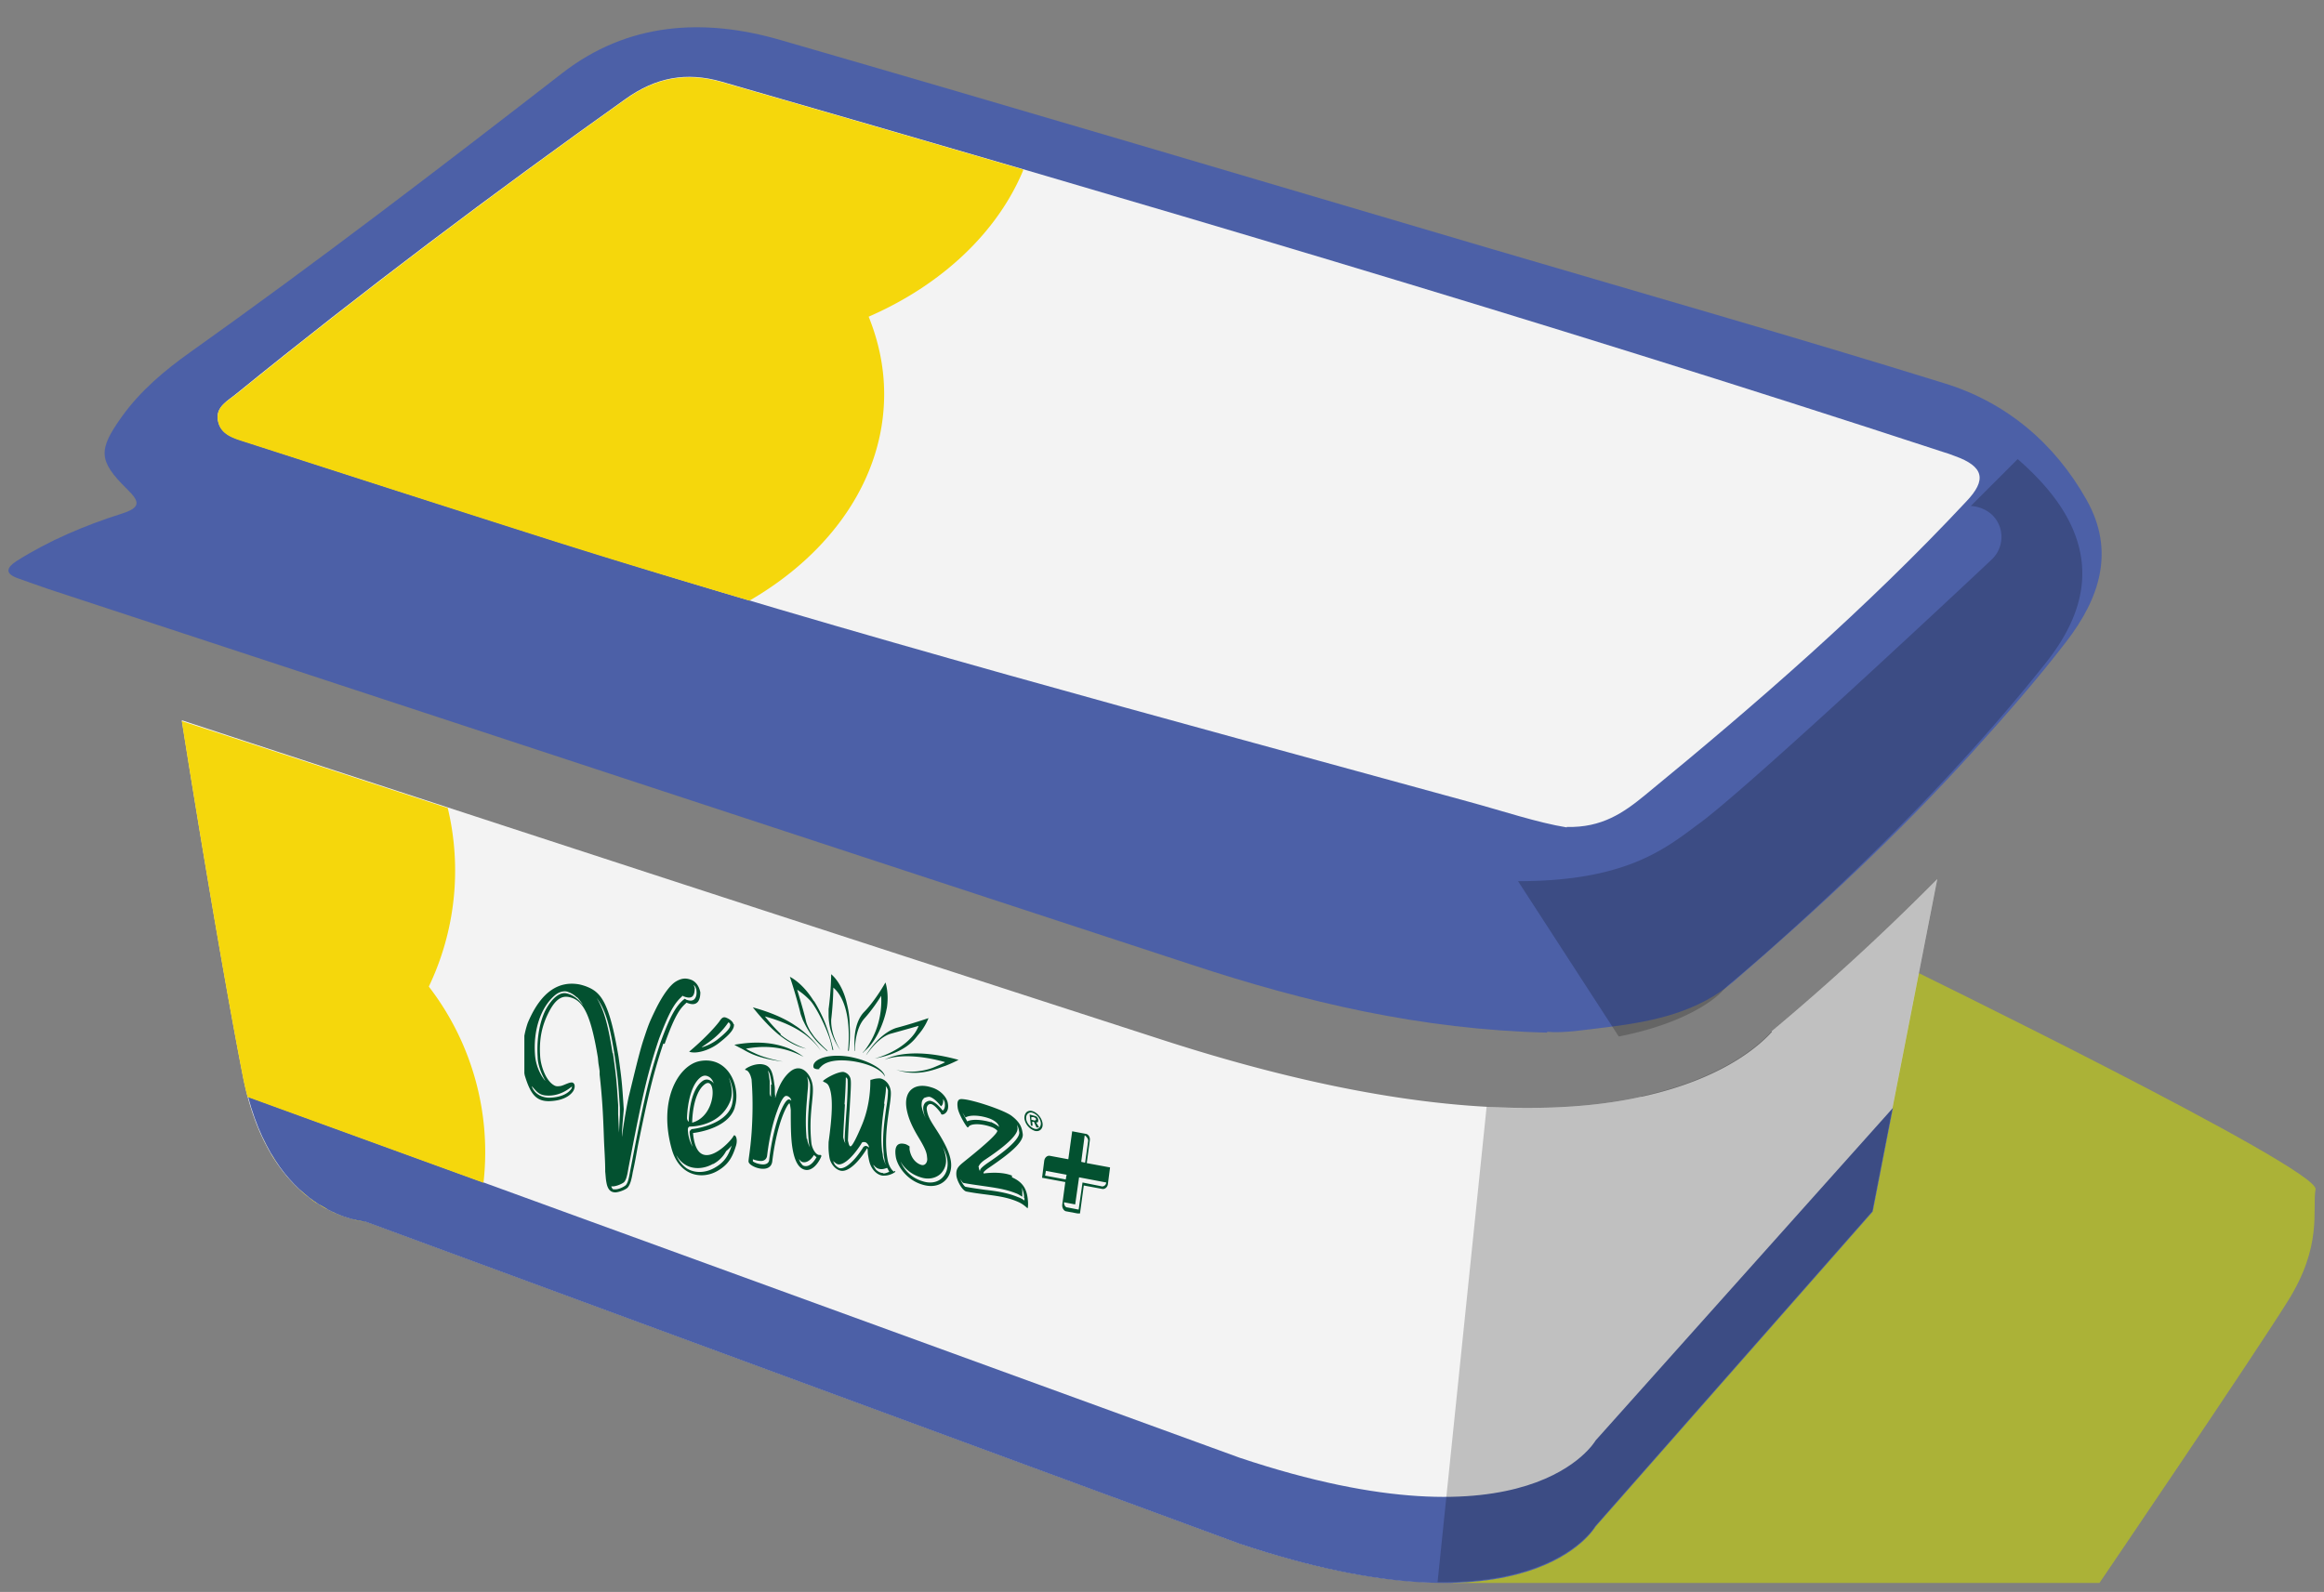 <svg width="54" height="37" fill="none" xmlns="http://www.w3.org/2000/svg"><rect width="100%" height="100%" fill="#808080" stroke="none"/><g clip-path="url(#a)"><path d="M35.954 24c-2.94-.07-5.63-.71-8.27-1.58-8.85-2.9-17.71-5.82-26.56-8.73-.24-.08-.48-.17-.71-.25-.31-.11-.26-.25-.03-.4.76-.48 1.59-.83 2.44-1.1.44-.14.44-.27.13-.57-.67-.66-.68-.91-.12-1.69.43-.6.99-1.07 1.58-1.49 2.94-2.09 5.8-4.28 8.65-6.49 1.52-1.18 3.28-1.29 5.07-.77 5.5 1.59 10.98 3.22 16.47 4.84 3.53 1.04 7.07 2.05 10.58 3.14 1.43.44 2.56 1.39 3.3 2.71.67 1.19.3 2.29-.47 3.29-.69.9-1.44 1.75-2.2 2.59-1.72 1.9-3.59 3.64-5.53 5.31-.82.71-1.86.93-2.91 1.06-.52.06-1.04.15-1.43.11l.01.02z" fill="#4C60A7"/><path d="M36.404 19.23c-.68-.11-1.48-.38-2.29-.6-7.13-1.96-14.28-3.86-21.33-6.09-2.36-.75-4.72-1.51-7.07-2.27-.27-.09-.59-.16-.65-.5-.06-.32.24-.46.44-.63 2.93-2.38 5.95-4.65 9.03-6.84.7-.5 1.41-.64 2.24-.4 9.49 2.74 18.97 5.52 28.36 8.6.1.03.19.06.29.1.67.24.75.55.26 1.06-2.31 2.47-4.85 4.68-7.46 6.82-.5.41-1 .76-1.82.74v.01z" fill="#F3F3F3"/><path d="m31.963 34.73 1.8 2.06h15.02s3.56-5.24 4.37-6.54c.82-1.3.57-2.12.65-2.61.08-.49-9.62-5.22-9.62-5.22l-12.23 12.31h.01z" fill="#ABB237"/><path d="M41.174 23.98c-.25.28-1.1 1.09-3.03 1.51-.81.18-1.69.26-2.66.26-2.38 0-5.24-.53-8.53-1.6-7.48-2.42-17.38-5.65-22.73-7.41.27 1.71.93 5.76 1.42 8.27.63 3.25 2.83 3.37 2.83 3.37l20.32 7.49c6.77 2.26 8.27-.4 8.27-.4l6.44-7.32 1.51-7.72a55.506 55.506 0 0 1-3.85 3.54l.01.01z" fill="#F3F3F3"/><path d="M37.074 33.48s-1.51 2.66-8.27.4l-23.04-8.39c.74 2.79 2.72 2.9 2.72 2.9l20.32 7.49c6.77 2.26 8.27-.4 8.27-.4l6.44-7.32.47-2.41-6.91 7.73z" fill="#4C60A7"/><path d="M38.143 25.49c-.81.18-1.69.26-2.66.26-.31 0-.62 0-.94-.03l-1.14 11.05c2.89.04 3.66-1.3 3.66-1.3l6.44-7.32 1.51-7.72a55.506 55.506 0 0 1-3.85 3.54c-.25.28-1.1 1.09-3.03 1.51l.01.01z" fill="#010101" style="mix-blend-mode:multiply" opacity=".21"/><path d="m46.873 10.68-1.08 1.08a.8.8 0 0 1 .5.21c.29.29.28.75-.01 1.03-.22.21-5.47 5.14-6.76 6.11l-.11.08c-.78.59-1.72 1.29-4.14 1.29l2.34 3.61c1.79-.35 2.41-1.05 2.41-1.06l.13-.13s4.11-3.37 7.38-7.49c.74-.93.99-1.81.78-2.67-.2-.83-.8-1.52-1.43-2.07l-.01.01z" fill="#010101" style="mix-blend-mode:multiply" opacity=".21"/><path d="M6.284 26.78c-.06-.11-.13-.23-.18-.35.06.13.12.24.18.35zM6.494 27.11c-.07-.09-.13-.19-.2-.3.06.11.13.21.2.3zM6.084 26.4zM5.764 25.5l5.47 1.99a6.301 6.301 0 0 0-1.27-4.56 6.253 6.253 0 0 0 .44-4.15c-2.36-.77-4.49-1.47-6.18-2.02.27 1.71.93 5.76 1.42 8.27a6.815 6.815 0 0 0 .11.47h.01zM8.473 28.39s-.12 0-.32-.06c.19.05.32.06.32.06zM7.614 28.11a1.06 1.06 0 0 1-.2-.12c.07.04.14.08.2.12zM7.814 28.21c-.06-.03-.13-.06-.19-.09.07.03.13.07.19.09zM7.993 28.28c-.06-.02-.11-.04-.18-.07.06.03.12.05.18.07zM8.154 28.33s-.1-.03-.15-.05c.06.02.11.04.15.05zM7.174 27.83l-.21-.18c.07.07.14.13.21.18zM8.474 28.39l2.3.85-2.3-.85zM7.394 27.99c-.07-.04-.14-.09-.21-.15l.21.15zM23.774 3.94c-2.33-.68-4.66-1.36-7-2.03-.83-.24-1.54-.1-2.24.4-3.08 2.19-6.09 4.46-9.03 6.84-.21.17-.5.3-.44.63s.37.41.65.5c2.36.76 4.71 1.52 7.07 2.27 1.54.49 3.08.95 4.63 1.41 1.9-1.1 3.13-2.84 3.13-4.8 0-.63-.13-1.23-.36-1.8 1.7-.74 2.99-1.96 3.59-3.4v-.02z" fill="#F5D70C"/><g clip-path="url(#b)" fill="#035130"><path d="M18.143 24.033c-.19-.18-.37-.41-.37-.41.4.11.69.25.89.39.08.05.33.26.41.42-.1-.21-.41-.48-.6-.6-.22-.15-.54-.3-.98-.42 0 0 .27.35.55.59.07.06.35.3.69.37-.31-.1-.56-.29-.6-.33M21.953 24.693s-.12.06-.27.12c-.1.04-.47.16-.86.05.52.18.95-.03 1.14-.09.18-.07.31-.14.31-.14-1.01-.28-1.55-.1-1.72 0 .2-.09.68-.15 1.4.05M17.483 24.453c-.09-.04-.15-.08-.15-.08.71-.13 1.14.09 1.34.19-.15-.11-.64-.46-1.61-.28 0 0 .07.04.17.09.15.08.34.22.96.3-.47-.09-.62-.18-.71-.22zM18.913 23.273c-.27-.44-.56-.57-.56-.57s.13.38.24.82c.01.06.04.12.06.18.04.08.11.24.25.41.1.13.22.23.31.31h.02a3 3 0 0 1-.3-.31c-.04-.05-.07-.1-.1-.14-.04-.07-.08-.15-.1-.22-.08-.34-.18-.64-.21-.75.03.02.16.1.31.26.09.1.3.46.44.86.03.09.05.18.07.28h.02c-.06-.26-.13-.47-.2-.65-.1-.24-.2-.41-.25-.49M19.313 22.633s0 .38-.06.82v.14c0 .08.01.27.09.47.05.13.11.24.18.34-.04-.07-.08-.14-.11-.22-.08-.18-.1-.35-.1-.45v-.03c.04-.34.05-.65.05-.75.01.01.06.05.11.12.09.12.19.33.23.67.02.17.03.42 0 .68h.02c.03-.23.03-.42.02-.59 0-.27-.05-.44-.08-.57-.12-.45-.35-.62-.35-.62M20.134 24.513c.2-.28.39-.44.57-.49.29-.08.64-.18.64-.18s-.02.06-.07.14c-.06.1-.32.44-.95.62.73-.14.92-.44 1.01-.55.17-.19.24-.39.24-.39s-.38.13-.72.22c-.24.06-.54.32-.73.64M20.604 23.444c.06-.36-.03-.61-.03-.61s-.22.4-.49.68c-.13.13-.22.35-.23.67v.24h.01c0-.23.05-.55.21-.74.19-.21.34-.44.4-.54.01.15.03.71-.36 1.24-.02.03-.05.06-.07.08h.01l.03-.03c.34-.28.49-.82.52-1M19.033 24.834l.05-.05c.12-.12.37-.17.73-.12.39.06.67.2.75.36-.02-.18-.42-.4-.87-.47-.51-.07-.83.09-.79.25 0 .03.08.06.14.04M13.403 23.183a.524.524 0 0 0-.21-.13c-.04-.02-.17-.03-.3.08-.33.28-.51.82-.46 1.4.03.33.2.55.24.59-.18-.32-.18-.52-.18-.56-.03-.44.06-.9.23-1.17.22-.35.4-.31.42-.31.11.02.2.07.3.16.04.04.07.08.11.12-.05-.07-.09-.13-.15-.19m2.71-.3.03.09c0 .07-.01.16-.06.2-.04.03-.1.03-.18 0-.01 0-.03-.01-.04-.02 0 0-.02.01-.02.02-.17.15-.29.35-.53.98-.26.77-.38 1.32-.59 2.38l-.12.62c-.03.18-.05.27-.1.33-.03.03-.15.09-.25.1h-.05c.01.04.03.05.03.06.01.01.03.01.06.01.1 0 .22-.07.25-.1.05-.06.07-.16.1-.33l.12-.62c.21-1.06.33-1.61.59-2.38.23-.63.36-.83.53-.98 0 0 .02-.01.02-.02.01 0 .03.01.04.02.08.03.14.03.18 0 .05-.04.07-.12.06-.2 0-.06-.03-.11-.07-.15m-3.38 2.58c-.22 0-.27-.11-.38-.22.08.22.29.27.41.27.38-.01.5-.18.52-.22 0-.02.01-.03.01-.04-.02 0-.23.22-.57.21m1.52-.98c.07.5.08.57.12 1.2V25.893l.02.43.02-.42v-.16c-.04-.63-.05-.7-.12-1.2-.12-.77-.23-1.1-.42-1.35.16.26.26.58.37 1.28m1.18-.22c-.25.75-.37 1.29-.59 2.37-.04.22-.07.4-.12.62-.03.18-.06.29-.12.36-.04.04-.17.1-.28.11-.11 0-.18-.06-.21-.22-.02-.1-.02-.18-.03-.26 0-.27-.02-.5-.03-.77-.02-.59-.04-.95-.1-1.49v-.08c-.03-.22-.02-.09-.04-.31-.15-.91-.31-1.29-.6-1.39-.15-.05-.33-.07-.53.31-.18.34-.24.67-.21 1.07.02.23.14.55.32.65.03.02.07.03.13.02.09 0 .28-.14.33-.06.02.02.02.05.02.07 0 .03-.01.06-.03.1-.02.03-.14.23-.57.24-.3 0-.43-.17-.56-.6-.08-.43-.06-.84.07-1.22.32-.76.74-.96 1.16-.9.08.01.19.05.19.05.34.13.54.33.76 1.64.07.51.08.58.12 1.21 0 .07-.05.52-.04.65.03-.28.13-.83.16-.95.14-.57.23-.96.33-1.28.12-.36.13-.4.28-.71.18-.37.35-.59.48-.67.15-.09.25-.08.36-.04.1.04.18.14.21.29 0 .14-.04.36-.32.24-.13.12-.25.23-.51.96"/><path d="M17.073 25.733c.15-.47-.15-1.2-.82-1.07-.49.1-.97.91-.64 2.06.18.61.7.7 1.06.49.26-.15.35-.33.43-.59.05-.17-.03-.28-.06-.22-.06.13-.85.97-.94-.07 0 0 .81-.08.97-.59v-.01zm-1.11.25s.01-.7.31-.94c.09-.07.16-.04.21-.01.03.02.08.07.1.15a.17.17 0 0 0-.06-.06c-.05-.03-.12-.06-.21.01-.3.23-.31.91-.31.94a.122.122 0 0 1-.04-.09zm.12.11s0-.67.29-.89c.28-.22.29.73-.29.89zm.49.96a.72.72 0 0 0 .3-.3c.05-.04.1-.09.13-.13-.08.24-.17.39-.4.52-.21.12-.46.13-.65.01a.7.7 0 0 1-.24-.31c.05.09.12.17.2.22.18.12.44.11.65-.01h.01zm-.5-.81s-.05.03-.05.07c.01.13.04.25.07.34a.864.864 0 0 1-.11-.4c0-.04.02-.07.05-.07.03 0 .69 0 .93-.58.07-.17.04-.38-.03-.56.1.19.13.44.07.65-.15.47-.92.55-.93.55zM19.034 26.843c-.07 0-.16-.13-.18-.27-.07-.65.06-1.06.03-1.33s-.26-.55-.52-.34c-.27.22-.34.61-.35.61-.01 0 0-.02 0-.03-.02-.11 0-.17-.02-.27-.04-.3-.08-.46-.31-.48-.2-.01-.37.11-.37.12 0 .02.02.02.03.02.06.03.1.12.12.22 0 .04.05.5 0 1.23-.03.42-.08.65-.07.68.02.12.51.3.55-.01.11-.92.36-1.35.4-1.35.01 0 .03.14.03.16 0 .31 0 .59.03.82.05.37.16.56.34.57.21 0 .34-.31.34-.32 0-.03-.01-.03-.04-.03h-.01zm-.29-.37c-.04-.41-.01-.72.01-.97.01-.15.03-.27.02-.37 0 0-.01-.07-.02-.11.03.05.06.12.07.19 0 .1 0 .22-.02.37-.02.25-.05.56-.01.97 0 0 .01.08.03.12a.522.522 0 0 1-.07-.21l-.01.01zm-.83-1.27V25.493a.16.16 0 0 1-.03-.08V25.123c-.01-.08-.02-.17-.04-.24.05.05.07.2.09.33l-.02-.01zm.49.39s-.05-.04-.07-.04c-.02 0-.09 0-.23.36-.07.2-.17.54-.23 1.03 0 .08-.06.12-.14.12-.1 0-.2-.04-.24-.07v-.05c.05.02.12.04.19.04.08 0 .13-.05.14-.12.06-.5.16-.84.23-1.03.13-.37.2-.37.23-.36.02 0 .05.02.07.04.02.02.03.05.04.09l.01-.01zm.32 1.51c-.05 0-.08-.02-.09-.04a.296.296 0 0 1-.07-.13c.01.02.02.03.03.04.02.02.04.04.09.04.1 0 .18-.09.23-.17l.01.01c.02.02.03.03.05.04-.05.09-.14.21-.25.21zM23.514 27.323c-.27-.11-.64-.05-.66-.05v-.02c0-.02.06-.07.15-.13.41-.28.79-.57.76-.77-.02-.14-.05-.26-.26-.42-.2-.15-1.1-.44-1.21-.38-.06.03-.05.13-.04.2.02.14.2.44.23.45 0 0 .01 0 .02-.01.04-.08.28-.09.53 0 .07.02.14.08.14.09 0 .06-.24.29-.74.69-.16.13-.23.18-.21.36.02.13.14.34.23.36.46.09.84.08 1.2.24.12.05.21.14.22.15.01 0 .02-.08.01-.18-.02-.27-.12-.43-.37-.54v-.04zm-.49-1.24c-.2-.06-.43-.08-.55-.02-.03-.06-.08-.14-.11-.21.02.04.05.08.07.12.11-.07.35-.05.55.02 0 0 .21.07.23.2-.07-.07-.19-.11-.19-.12v.01zm-.29 1.05s0-.08.17-.19c.66-.44.74-.63.74-.71 0 0 0-.07-.02-.1.04.06.05.12.06.19 0 .08-.08.27-.74.71-.17.12-.18.16-.17.19v.01-.01a.16.16 0 0 1-.03-.08v-.02l-.01.01zm1.07.71v.06a.53.53 0 0 0-.15-.08c-.24-.1-.5-.14-.77-.17-.14-.02-.29-.04-.45-.07-.03-.01-.09-.1-.12-.18.03.05.06.09.07.09.16.03.31.05.45.07.27.04.52.07.77.17.06.02.11.06.15.08v-.11c0-.05-.01-.09-.03-.12.04.06.06.12.07.21v.05h.01zM21.534 25.783c-.01-.07.04-.14.11-.12.07.02.17.14.22.21 0 .01 0 .02.02.03.04.01.18-.05.14-.26-.02-.14-.17-.31-.38-.37-.37-.12-.65.06-.58.49.04.24.15.46.29.69.18.3.18.36.19.47.01.09-.05.18-.14.15-.13-.04-.24-.17-.27-.36v-.07s-.06-.04-.09-.05c-.18-.05-.27.03-.23.29.03.2.24.54.62.65.42.13.72-.16.66-.55-.03-.19-.13-.39-.27-.62-.16-.26-.26-.37-.29-.58zm-.07-.26s.09-.04.14-.03c.1.03.2.14.26.22.03-.02.06-.07.05-.16v-.01c.02.03.04.07.04.1v.01c.01.09-.02.14-.05.16-.06-.08-.16-.19-.26-.22-.05-.02-.1 0-.14.03-.04.04-.06.1-.05.17.01.08.03.14.06.2a.905.905 0 0 1-.1-.29c0-.06 0-.13.05-.17v-.01zm.55 1.45c.02.16-.02.3-.12.4-.11.11-.28.14-.46.08a.79.79 0 0 1-.51-.46c.08.15.24.3.47.37.18.06.35.02.46-.08.1-.1.15-.24.12-.4a.878.878 0 0 0-.07-.23c.06.11.1.22.11.32zM20.773 27.233c-.06-.04-.13-.15-.15-.29-.12-.65.12-1.38.07-1.61-.03-.17-.16-.26-.25-.27-.12 0-.18.03-.19.03-.02 0-.03 0-.03.03 0 .1 0 .55-.19 1.01-.12.29-.23.51-.27.51-.04 0-.05-.11-.06-.13 0-.03.01-.32.04-.74.02-.38.04-.61.02-.7a.213.213 0 0 0-.17-.16c-.15 0-.41.15-.47.21 0 .03.09.03.13.11.11.22.09.66 0 1.31 0 .07-.01.18.02.36.03.17.17.31.3.31.15 0 .36-.18.56-.5 0 0 0-.02.02-.02.01 0 0 .03.01.04 0 .05 0 .08.01.13.02.12.04.23.13.34.07.08.16.13.25.12.13 0 .25-.08.25-.09 0 0 0-.01-.02-.02l-.01.02zm-1.15-1.56c.02-.26.03-.51.03-.63 0 0 .02 0 .02.01 0 0 .01.01.02.03.01.08 0 .38-.02.67-.05.68-.05.73-.04.76 0 0 0 .05.02.08a.523.523 0 0 1-.06-.16s0-.08.04-.77l-.01.01zm.49.96s-.05.01-.06.04c-.19.3-.39.48-.52.48-.04 0-.08-.03-.1-.05-.04-.03-.06-.08-.08-.13.01.02.02.03.04.04.02.02.06.05.1.05.13 0 .33-.18.52-.48.01-.03.03-.04.06-.04s.06.01.08.04c.03.03.04.07.04.09-.02-.02-.05-.04-.08-.04zm.43-.98c.02-.16.05-.31.04-.39v-.02c.02.03.04.06.05.1v.01c0 .07-.01.23-.04.39-.04.29-.1.68-.06 1.06 0 .05.01.1.02.15 0 .04.02.09.04.13a.584.584 0 0 1-.08-.22c0-.05-.02-.1-.02-.15-.04-.38.02-.77.06-1.06h-.01zm-.02 1.61c-.06 0-.12-.03-.17-.08a.746.746 0 0 1-.07-.12c0 .01.02.02.03.03.05.06.11.08.17.08.05 0 .1-.02.13-.03.02.03.03.06.05.09-.04.02-.09.04-.14.04v-.01zM17.043 23.803c-.02-.09-.17-.16-.21-.16-.05 0-.08.04-.12.1-.13.17-.38.43-.7.7.16.06.47-.03.69-.2.31-.24.36-.35.35-.44h-.01zm-.08.06c-.03.07-.14.18-.31.31-.11.08-.24.14-.35.17.07-.07.37-.21.62-.58 0 0 .02 0 .02.01.03.02.03.06.02.08v.01zM24.034 26.043s.04 0 .04-.03-.04-.04-.06-.05h-.05v.06l.07.02zm.1.16h-.05l-.06-.13h-.04l.01.09h-.04l-.03-.26.11.03s.05.01.06.03c.02.02.03.04.03.07 0 .05-.01.06-.05.05l.07.12h-.01zm.05-.11a.3.3 0 0 0-.19-.23c-.09-.03-.16.04-.15.14.01.1.1.2.19.23s.16-.04.15-.14zm-.38-.09c-.01-.13.07-.21.18-.18.11.03.22.15.24.28.02.13-.07.21-.18.18a.364.364 0 0 1-.24-.28zM25.253 27.023l.07-.52c.01-.07-.03-.14-.09-.15l-.32-.06-.09.65-.43-.08c-.06-.01-.12.04-.13.12l-.05.39.54.1-.07.52c-.01.07.03.15.09.16l.32.06.09-.66.43.08c.06.01.12-.04.13-.11l.05-.39-.54-.1v-.01zm-.49.39-.48-.09.02-.11.48.09-.02.11zm.45-1.02s.08.06.07.13l-.07.5-.09-.02.08-.61h.01zm.39 1.18-.45-.09-.09.63-.26-.05c-.05 0-.08-.06-.08-.12l.26.05.09-.63.63.12c0 .06-.06.1-.11.09h.01z"/></g></g><defs><clipPath id="a"><path fill="#fff" transform="translate(.196 .633)" d="M0 0h53.607v36.157H0z"/></clipPath><clipPath id="b"><path fill="#fff" transform="translate(12.184 22.633)" d="M0 0h13.61v5.57H0z"/></clipPath></defs></svg>